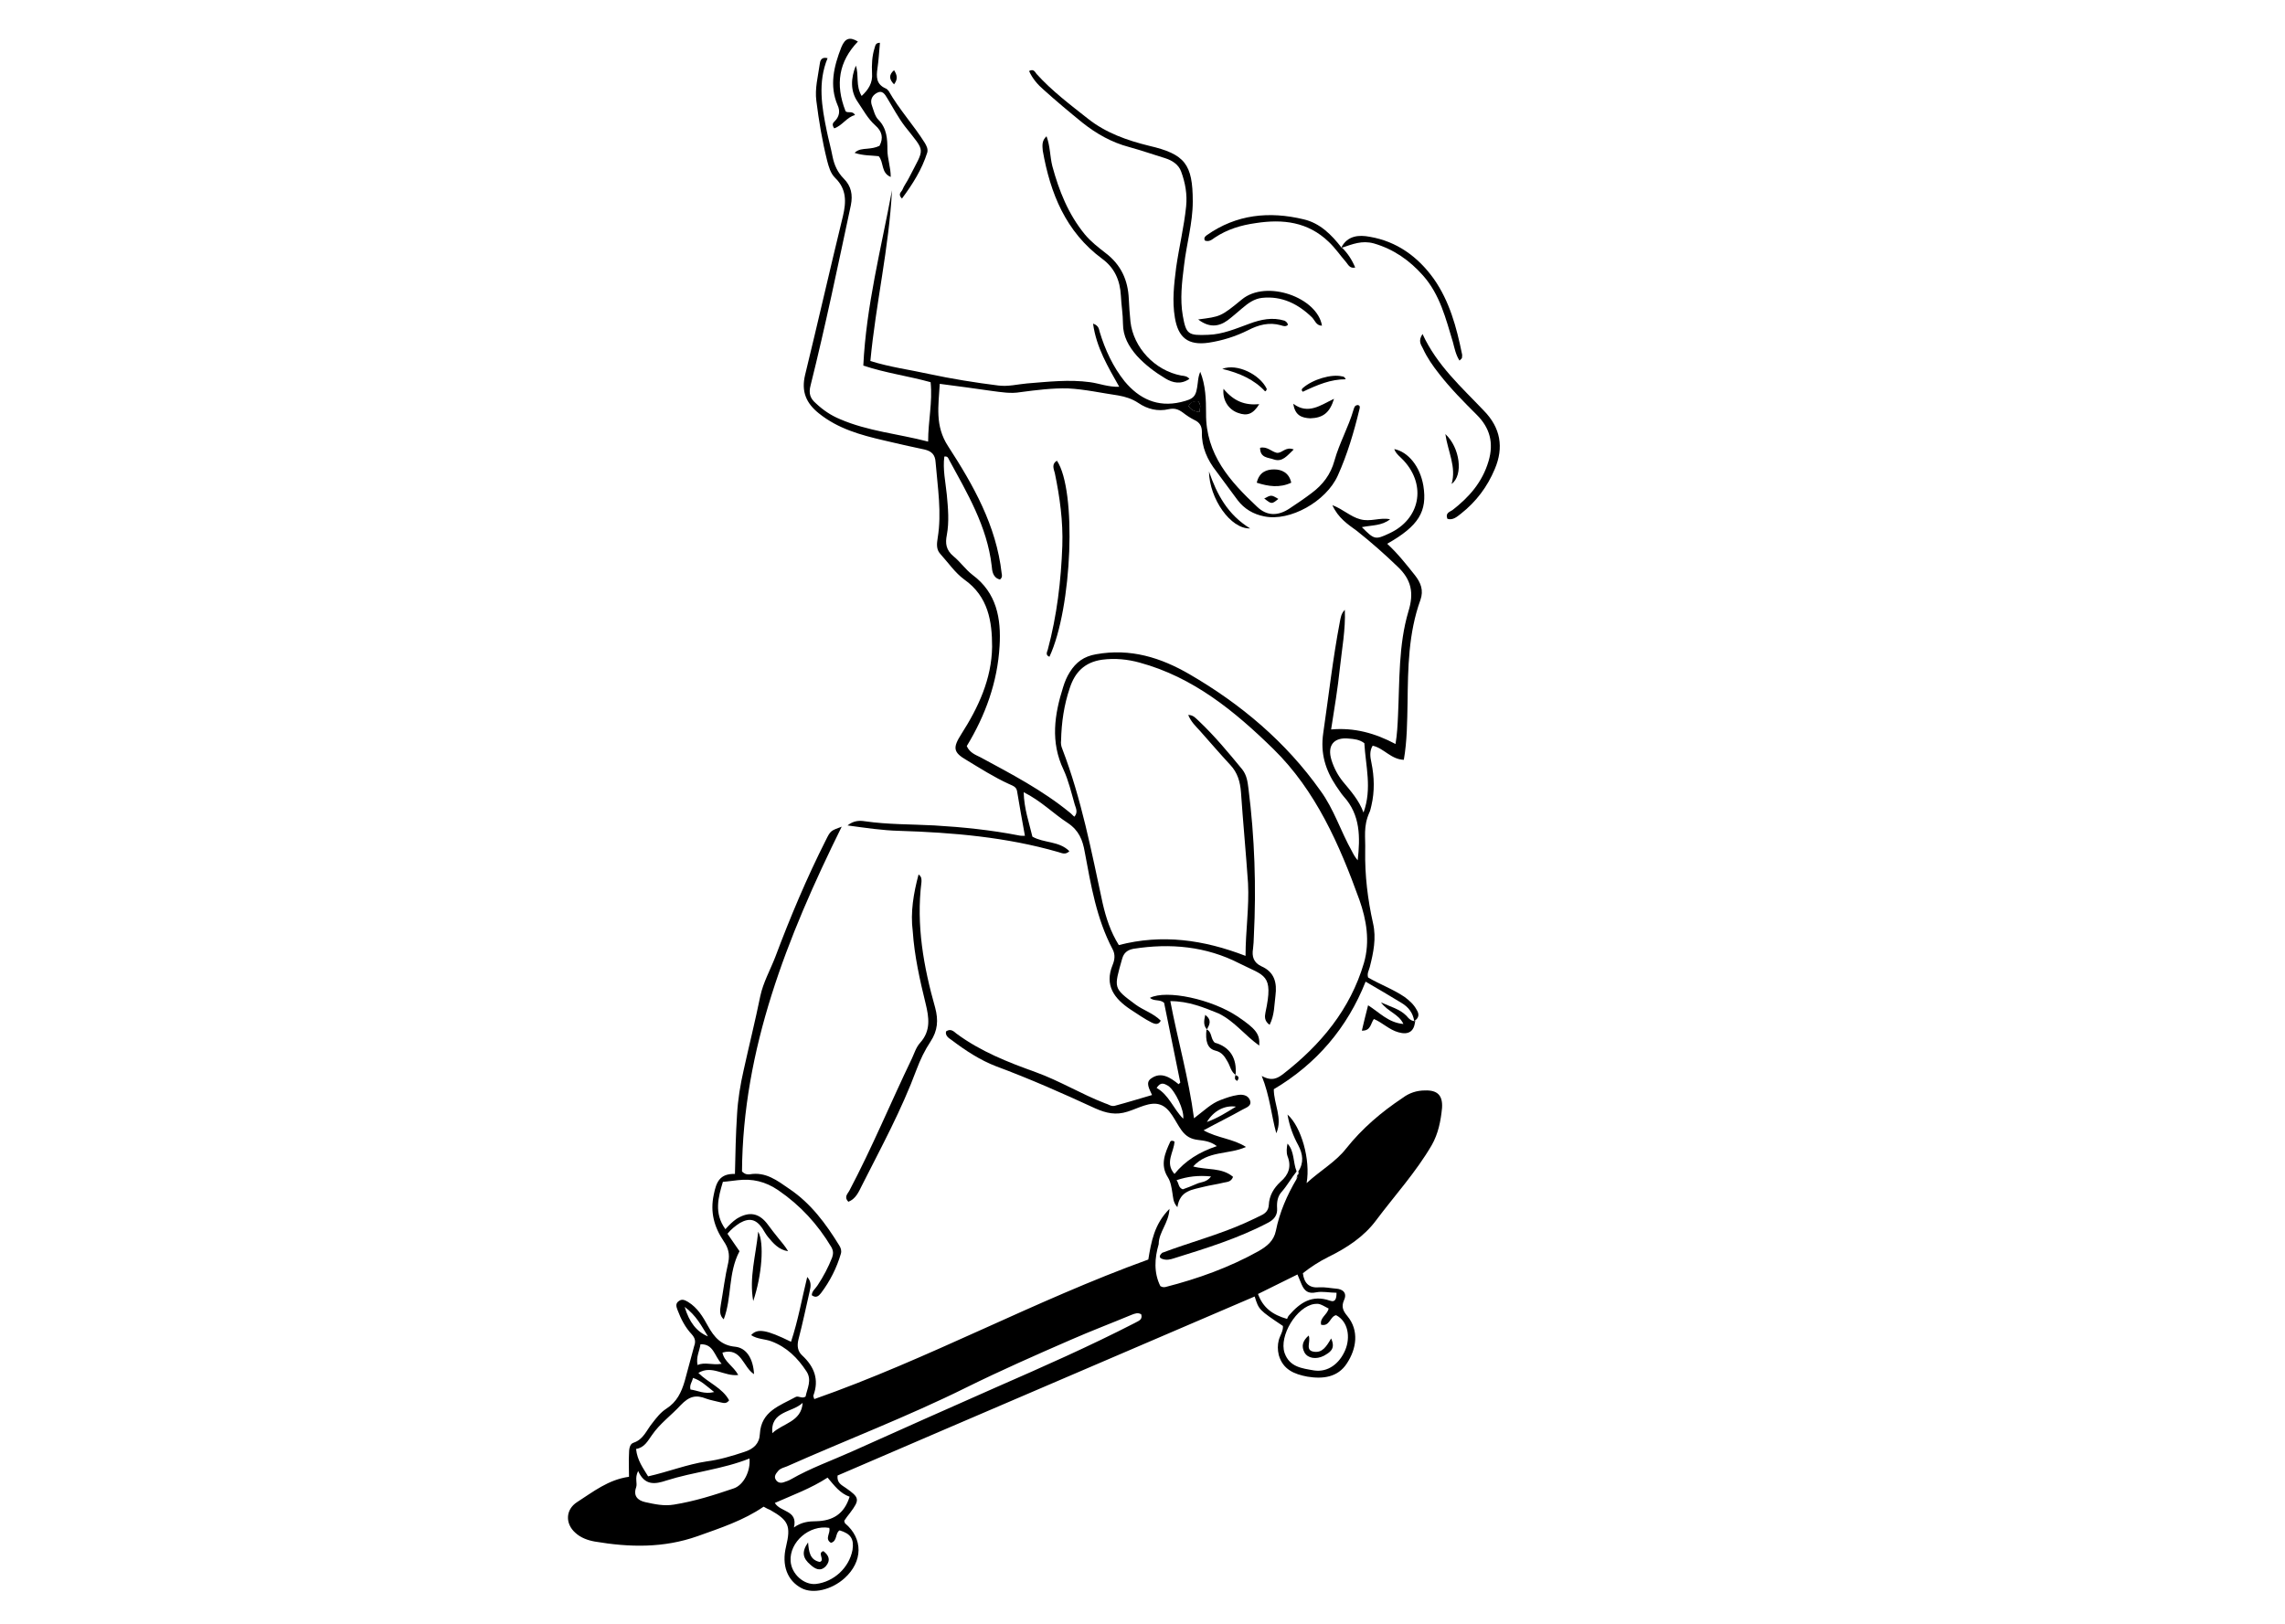 <?xml version="1.0" encoding="utf-8"?>
<!-- Generator: Adobe Illustrator 22.0.0, SVG Export Plug-In . SVG Version: 6.00 Build 0)  -->
<svg version="1.1" id="Layer_1" xmlns="http://www.w3.org/2000/svg" xmlns:xlink="http://www.w3.org/1999/xlink" x="0px" y="0px"
	 viewBox="0 0 550 391" style="enable-background:new 0 0 550 391;" xml:space="preserve">
<style type="text/css">
	.st0{fill:#FFFFFF;}
</style>
<g>
	<rect class="st0" width="550" height="391"/>
	<g>
		<path d="M178.6,282c0.8,0.8,1.4,0.7,1.8,0.7c3.9-0.7,6.7,1.5,9.6,3.5c5.2,3.5,8.8,8.4,12,13.6c0.4,0.6,0.6,1.3,0.4,2
			c-1,3.4-2.6,6.6-4.8,9.5c-0.5,0.6-1.1,1.3-2.2,0.5c0-1,0.9-1.6,1.4-2.4c1.4-2.1,2.6-4.4,3.5-6.7c0.3-0.9,0.3-1.6-0.2-2.5
			c-3.3-5.5-7.4-10-12.8-13.7c-3.1-2.1-6.2-2.8-9.7-2.4c-1.1,0.1-2.2,0.3-3.6,0.4c-1.1,3.7-2.2,7.5,0.6,11.4c0.9-1,1.7-1.8,2.7-2.5
			c3.1-1.9,5.5-1.4,7.6,1.5c0.8,1.1,1.6,2.1,2.4,3.1c0.8,1,1.7,2,2.4,3.2c-2.2-0.3-3.6-1.9-4.9-3.5c-0.5-0.6-0.9-1.4-1.3-2
			c-1.5-2.2-3.1-2.6-5.4-1.3c-1.1,0.7-2.1,1.5-3,2.6c1,1.5,2.1,3,2.9,4.2c-2.8,5.3-1.8,11.2-3.8,16.4c-1.1-1-0.9-2.2-0.7-3.5
			c0.6-3.4,1-6.8,1.8-10.2c0.4-2,0-3.5-1.1-5.1c-2.3-3.4-3.3-7-2.4-11.2c0.6-3,1.4-5.1,5.1-5c0.1-4.8,0.2-9.5,0.5-14.2
			c0.2-3.7,0.8-7.3,1.6-10.8c1.3-5.9,2.8-11.9,4-17.8c0.7-3.3,2.4-6.3,3.6-9.4c3.6-9.6,7.6-19.1,12.2-28.2c1.1-2.2,1.1-2.2,3.8-3.2
			C189.4,225.7,178.8,252.6,178.6,282z"/>
		<path d="M310,78.2c-0.5,0.5-1.1,0.3-1.7,0.1c-2.8-0.8-5.4-0.1-7.9,1.2c-3,1.5-6.2,2.5-9.5,3c-4.9,0.7-7.3-1.2-8.1-6
			c-0.7-4.1-0.2-8.1,0.3-12.1c0.7-4.9,1.9-9.8,2.4-14.7c0.3-2.9-0.2-5.7-1.2-8.4c-0.6-1.7-2.2-2.7-3.8-3.2c-2.9-0.9-5.8-1.9-8.7-2.7
			c-4.2-1.1-7.9-3.2-11.3-5.9c-3.2-2.6-6.3-5.2-9.3-7.9c-1.4-1.2-2.7-2.7-3.5-4.5c1.1-0.6,1.4,0.2,1.8,0.7
			c3.7,4.1,8.1,7.4,12.4,10.8s9.4,5.2,14.7,6.5c8.6,2,10.5,4.4,10.5,13.4c0,5.2-1.5,10.2-2.1,15.4c-0.5,4-1,8.1-0.3,12.1
			c0.8,4.5,1.3,4.8,6.1,4.6c3.5-0.1,6.7-1.5,10-2.7c2.7-1,5.5-1.6,8.4-0.7C309.5,77.4,309.9,77.6,310,78.2z"/>
		<path d="M221.1,210.5c0.8,0.6,0.7,1.2,0.7,1.8c-1.3,10.4,0.5,20.4,3.3,30.3c0.8,3,0.6,5.5-1.1,8.1c-1.4,2.1-2.5,4.4-3.4,6.8
			c-3.6,9.7-8.5,18.7-13.1,27.8c-0.8,1.6-1.5,3.3-3.3,4c-1.1-1.1-0.2-1.9,0.2-2.6c5.5-10.4,10-21.3,15.1-31.9c0.6-1.3,1-2.7,2-3.8
			c2.6-2.9,2.1-6.1,1.3-9.4c-1.4-5.7-2.7-11.5-3.1-17.4C219.1,219.6,219.9,215,221.1,210.5z"/>
		<path d="M206,15.8c0.8,2.3-0.1,4.8,1.4,7.3c1.6-1.5,2.7-3.1,2.5-5.5c-0.1-2,0-4.1,0.6-6c0.2-0.6,0.2-1.3,1.3-1.3
			c-0.2,2.1-0.3,4.2-0.6,6.2s-0.3,3.8,2,4.8c0.3,0.1,0.5,0.4,0.7,0.6c2.5,4.4,6,8.2,8.7,12.5c0.4,0.7,0.8,1.4,0.6,2.3
			c-1.3,4.1-3.5,7.6-6.1,11.1c-1.1-1.1-0.1-1.6,0.1-2.1c0.4-1,1.1-1.9,1.6-2.9c3.8-7.5,4.1-5.9-1-12.4c-1.6-2.1-2.8-4.4-4.2-6.7
			c-0.6-1-1.2-2.1-2.6-1.3c-1.2,0.7-1.6,1.8-1.1,3.1c0.4,1.1,0.7,2.5,1.5,3.3c2.1,2.1,2.2,4.7,2.2,7.3c0,2.1,0.8,4.1,0.8,6.5
			c-2.4-1-1.6-3.5-2.9-5c-1.7-0.2-3.7-0.1-5.8-0.8c0.9-0.9,2-0.9,3-1s2-0.2,3-0.7c1-1.9,0.6-3.5-1-4.9c-1.8-1.6-2.9-3.7-4.2-5.6
			C204.6,21.9,204.8,18.8,206,15.8z"/>
		<path d="M251.9,32.8c0.9,2.4,0.8,4.8,1.4,7.2c1.6,5.9,3.8,11.5,7.8,16.4c1.5,1.8,3.2,3.1,5,4.5c3.7,2.8,5.4,6.5,5.6,11
			c0.1,1.8,0.2,3.7,0.4,5.5c0.7,6.3,5.9,11.8,12.2,13c0.7,0.1,1.4,0.1,2,0.8c-2,1.4-4,1-5.8-0.1c-2.5-1.5-4.9-3.3-6.9-5.5
			c-1.9-2.2-3.3-4.6-3.3-7.7c0-2.2-0.4-4.5-0.5-6.7c-0.2-3.7-1.5-6.7-4.5-8.9c-8.8-6.5-12.5-15.8-14.3-26
			C250.9,35.1,250.7,33.9,251.9,32.8z"/>
		<path d="M342.4,80.4c3.5,7.6,9.4,12.8,14.8,18.5c4,4.1,4.8,8.8,2.6,14c-1.8,4.3-4.5,7.9-8.2,10.8c-0.9,0.7-1.9,1.6-3.2,1.2
			c-0.6-1.4,0.6-1.7,1.2-2.1c4-3.1,7.2-6.7,8.7-11.8c1.3-4.4,0.3-8-2.8-11.1c-3.2-3.2-6.3-6.3-9.1-9.9c-1.5-1.9-2.9-3.9-3.9-6.1
			C342,82.9,341.3,82.1,342.4,80.4z"/>
		<path d="M312.1,282c-1.3,1.6-2.2,3.3-3.6,4.9c-1,1.1-1.2,2.5-1.1,4s-0.6,2.6-2.1,3.4c-7.2,3.8-15,6.2-22.7,8.6
			c-0.9,0.3-1.8,0.5-2.7,0.2c-1.1-0.3-0.8-0.9-0.2-1.5c6.6-2.5,13.5-4.3,20-7.2c1.3-0.6,2.6-1.2,3.8-1.8c1.1-0.5,1.8-1.2,1.9-2.5
			c0.1-2.3,1.2-4.1,2.8-5.6c2-1.7,2.7-3.7,1.7-6.2c-0.3-0.9-0.2-2,0-3C311.6,277.1,311.2,279.8,312.1,282z"/>
		<path d="M254.4,110.9c4.8,7.1,3.7,35.4-1.8,47.2c-1-0.4-0.6-1.1-0.4-1.7c2.2-8.2,3.2-16.6,3.5-25c0.2-5.9-0.6-11.7-1.8-17.5
			C253.6,112.8,253.1,111.7,254.4,110.9z"/>
		<path d="M322.9,59.5c1.5-2.8,4.2-3,6.8-2.5c6.5,1.1,11.6,4.8,15.4,10.1c3.8,5.4,5.5,11.7,6.8,18.1c0.1,0.3,0,0.6,0,0.9
			c0,0.2-0.2,0.3-0.6,0.7c-0.9-1.4-1.2-3-1.6-4.5c-1.7-5.6-3.1-11.4-7.2-16c-3.2-3.6-7-6.3-11.8-7.7c-2.9-0.8-5.2,0.2-7.6,1
			L322.9,59.5z"/>
		<path d="M323.1,59.7c1.3,1.3,2.3,2.8,3.1,4.7c-1.3,0.3-1.7-0.7-2.2-1.3c-1.4-1.6-2.6-3.4-4.2-4.9c-5-4.8-11-5.5-17.5-4.5
			c-3.6,0.5-6.9,1.5-9.9,3.5c-0.7,0.5-1.4,1.1-2.4,0.7c-0.3-0.7,0.1-1,0.5-1.3c7.1-5,15-5.8,23.3-3.8c3.9,0.9,6.7,3.7,9.1,6.8
			L323.1,59.7z"/>
		<path d="M288.4,76.9c5.3-0.7,5.4-0.6,10.5-4.8c5.9-4.9,18.2-0.5,19.3,6.3c-1.4,0-1.7-1.3-2.4-2c-3.3-3.2-7.2-5.2-12-4.7
			c-1.9,0.2-3.4,1.3-4.8,2.5c-1.2,1-2.3,2-3.5,2.9C293.3,78.7,291,78.9,288.4,76.9z"/>
		<path d="M200.8,30.9c-0.7-1-0.2-1.4,0.1-1.7c1.1-1.1,1.4-2.4,0.7-3.9c-2-4.7-0.9-9.3,0.9-13.9c0.9-2.2,2-2.6,4-1.4
			c-4.6,4.8-5.5,10.3-3,16.7c0.4,0.7,1.7-0.2,2.3,1C203.8,28.2,202.8,30.2,200.8,30.9z"/>
		<path d="M340.6,245.9c-0.2,2.4-1.6,3.3-4,2.6c-2.2-0.6-3.8-2.3-5.9-3.2c-0.8,1-0.7,2.9-2.9,2.8c0.5-2,0.9-3.9,1.5-6.1
			c2.7,1.7,4.9,4.2,8.5,4.5c-1.1-2.4-3.7-2.9-5.4-5.2c2.4,1.1,4.5,1.6,6.1,3.2c0.6,0.7,1.2,1.4,2.3,1.3L340.6,245.9z"/>
		<path d="M294.5,93.6c2.5,3,5.1,4,8.6,3.7c-1.5,2.4-2.9,2.9-5.1,2.1C295.7,98.6,294.2,96.3,294.5,93.6z"/>
		<path d="M181.3,313.2c-1-5.6,0.6-10.8,1.2-16.7C184,299.2,183.4,307,181.3,313.2z"/>
		<path d="M302.5,116.2c0.6-2.6,2.4-3.2,4.2-3.2c1.8,0,3.6,0.8,4.1,3.2C308,117.5,305.3,117.1,302.5,116.2z"/>
		<path d="M311.3,97.2c3.6,2.7,6.6,0.3,9.8-1.2c-1,3.3-2.6,4.6-5.7,4.7C313.3,100.6,311.7,100,311.3,97.2z"/>
		<path d="M291,113.5c1.9,5.5,4.5,10.4,9.9,13.7C296.2,127.4,291.1,120,291,113.5z"/>
		<path d="M349.4,116.5c1.2-4.1-0.9-7.8-1.5-12C351.4,107.7,352.3,114.4,349.4,116.5z"/>
		<path d="M290.4,247.8c1.4,0.6,0.9,2.2,2,3.2c3.6,1,5.4,3.7,5,7.8h0.1c-1.2-0.7-1.4-2.2-2-3.2c-0.7-1.2-1.3-2.3-3-2.7
			C290.6,252.4,290.1,250.6,290.4,247.8L290.4,247.8z"/>
		<path d="M294.2,88.8c3.6-1.4,9.1,1.4,10.7,4.8c0,0,0,0.5-0.4,0.6C301.9,91.4,298.4,89.8,294.2,88.8z"/>
		<path d="M323.9,91.3c-3.6,0-6.7,1.3-10.3,3c0,0-0.6-0.4,0-0.9c2.4-2.1,6.9-3.4,9.4-2.8C323.7,90.6,323.9,91.3,323.9,91.3z"/>
		<path d="M311.4,108.2c-1.6,1.5-2.7,3.1-4.8,2.4c-1.3-0.5-3.3-0.3-3.3-2.8c1.7-0.4,2.7,0.9,4,1.2
			C308.6,109.2,309.4,107.4,311.4,108.2z"/>
		<path d="M307.7,120.1c-1.6,1.3-1.6,1.3-3.4-0.1C306,119.1,306,119.1,307.7,120.1z"/>
		<path d="M215.2,20.3c-1.2-1.2-1.3-2.3,0-3.4C215.9,18,216.2,19,215.2,20.3z"/>
		<path d="M290.5,247.8c-0.9-1-0.7-2.1-0.4-3.5C291.8,245.6,291.1,246.7,290.5,247.8L290.5,247.8z"/>
		<path d="M297.3,258.8c0.8,0.2,1.1,0.6,0.5,1.4C296.9,259.8,297.4,259.2,297.3,258.8L297.3,258.8z"/>
		<path d="M343,262.5c-2,0-3.8,0.6-5.4,1.8c-5.1,3.4-9.7,7.3-13.6,12.2c-2.5,3.2-6.1,5.2-9.5,8.3c1-5.6-1.3-13.6-4.6-16.5
			c0.5,2.9,1.4,5.2,2.6,7.4c1.1,2.1,1.4,4.2,0,6.3c0,0.2,0.1,0.3,0.1,0.5c-0.3,0.4-0.2,0.9-0.5,1.3c-2.3,3.9-4.1,8-5,12.5
			c-0.5,2.4-2.1,3.7-4.2,4.9c-7,3.9-14.5,6.6-22.3,8.6c-0.4,0.1-0.8,0.1-1.3-0.2c-1.6-3.2-1.4-6.7-0.4-10.1c0-2.9,2.4-5,2.6-8.5
			c-3.7,3.7-4.4,8-5.1,12.2c-27.4,9.9-53,24-80.4,33.6c-0.1-0.4-0.3-0.7-0.2-0.9c1.4-3.8,0.2-6.9-2.7-9.6c-1.1-1-1.3-2.3-0.9-3.9
			c1-3.8,1.8-7.7,2.7-11.6c0.3-1.2,0.4-2.3-0.6-3.4c-1.3,5.3-2.2,10.5-3.9,15.6c-5.9-2.9-8.1-3.3-9.6-1.6c1.5,1,3.3,0.9,4.9,1.5
			c3.7,1.4,6.3,4,8.4,7.2c1.4,2.1,0.2,4.1-0.2,6.1c-0.9,0.6-1.7-0.3-2.4,0.1c-3.8,2.1-8.3,3.4-8.6,8.9c-0.1,2.3-1.5,3.6-3.7,4.3
			c-3,1-6,1.9-9.1,2.3c-4.7,0.7-9.2,2.5-14.1,3.6c-1.2-2-2.6-3.8-2.9-6.6c2-0.3,2.8-1.9,3.8-3.3c1.9-2.8,4.7-4.8,6.9-7.2
			c2.1-2.2,3.7-2.6,6.2-1.6c1.1,0.4,2.4,0.6,3.5,0.9c0.8,0.2,1.4,0.3,2-0.5c-1.6-3-5-4.2-7.4-6.6c3.3-2,6.2,0.9,9.6,0.5
			c-1.2-2.2-3.4-3.2-3.8-5.4c4.6-1.3,4.9,3.5,7.6,5.2c-0.2-3.7-1.8-6.3-4.5-6.6c-3.4-0.3-5.1-2.3-6.6-5c-1.2-2.2-2.5-4.4-4.8-5.8
			c-0.7-0.4-1.4-0.8-2.2-0.2c-0.9,0.6-0.6,1.4-0.3,2.2c0.8,2.1,1.8,4.1,3.4,5.8c0.8,0.9,1,1.7,0.6,2.8c-0.8,2.8-1.5,5.7-2.3,8.5
			c-0.8,2.7-1.9,5-4.4,6.6c-1.4,0.9-2.4,2.2-3.4,3.5c-1.4,1.7-2.1,3.9-4.5,4.7c-1,0.3-1.1,1.7-1.1,2.7c-0.1,1.8,0,3.6,0,5.5
			c-5,0.7-8.6,3.6-12.5,6.1c-2.8,1.8-2.9,5.2-0.4,7.4c1.3,1.2,3,1.8,4.7,2.1c8.3,1.4,16.5,1.6,24.7-1.3c5.6-2,11.1-3.8,15.9-7.1
			c0.7,0.4,1.1,0.6,1.6,0.8c4.4,2.5,5,3.8,3.8,8.8c-1.1,4.5,0.3,8.2,3.7,10c2.8,1.5,7.3,0.4,10.4-2.4c4.4-4,4.5-9.5,0.1-13.2
			c-0.1-0.1-0.1-0.4-0.2-0.6c0.4-0.6,0.9-1.3,1.4-1.9c2.4-3.2,2.3-3.7-1-6c-1-0.7-2.2-1.2-2-3c33.4-14.4,66.9-28.7,100.4-43.1
			c1,3.2,1,3.2,6.8,7.1c0.1,1.2-0.7,2.3-1,3.4c-0.3,1.2-0.3,2.3,0,3.6c1,3.5,3.7,4.6,6.9,5.2c3.7,0.6,7.3,0.2,9.5-3.2
			c2.3-3.5,3-7.9,0.1-11.4c-1-1.2-1.5-2.2-0.8-3.8c0.8-1.7-0.2-2.7-2-2.8c-1.3-0.1-2.6-0.4-4-0.3c-2.4,0.2-3.6-1-3.9-3.4
			c1.9-1.5,3.9-2.8,6.1-3.9c4.5-2.2,8.6-4.9,11.5-8.8c4.5-6,9.6-11.6,13.4-18.1c1.6-2.8,2.2-5.9,2.5-9
			C347.3,263.6,345.9,262.4,343,262.5z M173.7,328.3c-2.3,0.4-4-0.5-5.8,0.3c-0.4-2,0.5-3.4,0.7-5
			C171.8,323.5,171.9,326.4,173.7,328.3z M164.8,314.6c2.8,2.1,4,4.5,5.6,7.1C167.7,320.6,165.9,318.3,164.8,314.6z M166.8,331.7
			c1.9,0.6,3.2,1.9,5.1,3.4c-2.4,0.6-4-0.4-5.7-0.6C165.9,333.4,166.6,332.7,166.8,331.7z M176.6,358.3c-4.7,1.6-9.4,3.1-14.4,3.9
			c-2.4,0.4-4.6-0.1-6.9-0.6c-1.8-0.4-2.9-1.5-2.2-3.5c0.4-1.1-0.4-2.2,0.5-4c1.6,3.6,4.1,3.2,6.8,2.3c6.6-2.1,13.5-2.7,20-5.3
			C180.7,354.1,179,357.5,176.6,358.3z M193.2,337.7c-0.3,4.6-4.8,4.9-7.3,7.3C185.4,339.6,190.7,340.1,193.2,337.7z M205.2,373.1
			c-0.8,4.3-4.5,7.7-8.8,8.2c-2.9,0.3-5.9-2.4-6.1-5.5c-0.3-4.6,4.5-8.8,9.3-8c0.4,1.3-1.2,2.6,0.4,3.6c1.6-0.4,1-2.4,2.1-3
			C204.8,369.2,205.6,370.5,205.2,373.1z M204.5,360.3c-1.3,4.2-4.1,5.8-8,5.9c-1.8,0-3.6,0.2-5.4,1.5c1-4.2-3.2-3.6-4.6-5.9
			c4.3-1.9,8.7-3.5,12.7-6.1C200.8,357.6,202.2,359.5,204.5,360.3z M273.1,318.5c-10.9,5.6-22,10.5-33.2,15.4
			c-11.6,5.1-23.2,10.3-34.8,15.5c-4.9,2.2-10,4-14.7,6.7c-0.5,0.3-1.1,0.5-1.7,0.7c-0.8,0.3-1.5,0.1-1.9-0.5
			c-0.6-0.8-0.1-1.5,0.5-2.2s1.4-0.8,2.1-1.1c14.4-6.4,29.1-12,43.2-19c8.3-4.1,16.7-7.8,25.2-11.5c4.8-2.1,9.8-4,14.6-6
			c0.8-0.3,1.5-0.6,2.3-0.1C275.1,317.8,273.9,318,273.1,318.5z M323.8,325c-1.4,3.3-4.2,5.4-7.5,4.9c-2.9-0.5-5.9-0.8-7.1-4.2
			c-1.4-4.1,2.9-11.2,7.2-11.8c1.1-0.1,1.2-0.1,3.4,1.1c-0.3,1.5-2.2,2.2-1.8,3.9c2.1,0.5,2.1-2,3.6-2.3
			C324.5,318.1,325.1,321.9,323.8,325z M316.8,311.1c1.5-0.3,3.2,0.1,4.9,0.1c0,1.3-0.2,2.4-1.6,1.9c-4.3-1.5-7.2,0.5-9.8,3.5
			c-0.3,0.3-0.4,0.7-0.5,0.9c-3.5-1-5.8-2.7-7-6c3.1-1.5,6.2-3.1,9.5-4.7c0.4,1,0.7,1.7,1,2.4C314,310.8,314.9,311.5,316.8,311.1z"
			/>
		<path d="M312.1,283.8c0-0.5,0.1-1,0.5-1.3C312.4,282.9,312.3,283.4,312.1,283.8z"/>
		<g>
			<path d="M340.7,246c0-0.1,0-0.1,0-0.1s0,0-0.1,0.1H340.7z"/>
			<g>
				<path d="M288.7,99.2c0.1-0.9,0.5-1.7-0.3-2.6c-1-0.1-1.9,0.1-2.3,1.2C286.8,98.8,287.7,99.1,288.7,99.2z"/>
				<path d="M333.9,130.9c7.6-4.3,9.7-7.8,8.7-14c-0.8-4.6-3.6-8.1-7-8.8c0.4,1.2,1.5,1.9,2.3,2.8c5.5,6,3.9,14.1-3.5,17.5
					c-3.4,1.6-3.6,1.5-6.6-1.5c2.4-0.5,4.8-0.3,6.8-1.9c-2.5-0.5-4.7,0.7-7.2,0c-2.3-0.6-4.1-2.4-6.7-3.4c1.4,3.1,3.7,4.6,5.9,6.2
					c3.4,2.7,6.7,5.6,9.8,8.6c3.3,3.1,4,6.3,2.6,10.8c-2.4,8.1-2.1,16.7-2.5,25.1c-0.1,2.2-0.2,4.4-0.6,6.8c-4.9-2.6-9.9-4-15.5-3.5
					c0.8-5.1,1.6-9.9,2.1-14.7c0.5-4.7,1.4-9.4,1.2-14.1c-0.9,0.9-1,1.9-1.2,2.9c-1.7,8.9-2.7,17.9-4,26.8
					c-0.7,4.8,0.5,8.8,3.1,12.7c0.6,0.8,1.1,1.7,1.8,2.5c4.1,4.5,4,9.9,3.4,15.4c-0.6-0.7-1-1.4-1.4-2.2c-2.7-4.8-4.3-10.1-7.6-14.6
					c-8.3-11.7-19.1-20.8-31.5-28c-6.9-4-14.2-6.3-22.5-4.8c-2.9,0.5-4.8,1.9-6.3,4.3c-0.7,1.1-1.2,2.3-1.6,3.6
					c-2.1,6.6-3.1,13.2,0.1,19.9c1.2,2.6,1.9,5.6,2.7,8.4c0.3,0.9,0.8,1.9-0.1,2.9c-0.4-0.3-0.7-0.7-1.1-1
					c-6.6-5.4-14.1-9.3-21.5-13.3c-1.2-0.6-2.6-1.1-3.3-2.7c4.5-7.4,7.4-15.4,7.9-24.1c0.4-6.6-0.7-12.8-6.5-17.1
					c-1.7-1.3-2.9-3.1-4.6-4.5c-1.8-1.5-2-3.1-1.6-5.1c0.6-3.2,0.3-6.5,0-9.7c-0.3-3-1-6.1-0.6-9.2c0.8-0.1,0.9,0.3,1.1,0.7
					c4.4,8.1,9.2,16.1,10.3,25.6c0.1,1.3,0.3,2.9,2,3.3c0.6-0.5,0.5-1,0.4-1.5c-1.3-11.5-6.8-21.2-12.9-30.6c-3.2-4.9-2.3-9.7-2-15
					c4.5,0.6,8.5,1.1,12.5,1.7c2.3,0.3,4.6,0.7,6.9,0.3c3.8-0.5,7.7-1,11.5-0.9c4,0.2,8,1.1,12.1,1.7c1.7,0.3,3.3,0.8,4.8,1.8
					c2.2,1.5,4.7,2.1,7.3,1.5c1.4-0.3,2.3,0,3.4,0.8c0.9,0.7,1.8,1.3,2.8,1.8c1.3,0.6,1.8,1.5,1.8,2.9c-0.1,3.6,1.3,6.7,3.5,9.5
					c1.7,2.3,3.4,4.6,5.1,6.9c1.6,2.1,3.8,3.4,6.4,3.9c6.2,1.3,14.9-3.6,17.7-9.8c2.3-5.1,3.9-10.5,5.2-15.9c0.1-0.4,0.3-1-0.4-1.1
					c-0.8,0.1-0.8,0.6-1,1.1c-1.2,4.2-3.4,8-4.6,12.3c-0.9,3.3-2.8,5.8-5.5,7.8c-1.7,1.3-3.5,2.5-5.3,3.7c-2.7,1.8-5.4,1.9-7.8-0.4
					c-6.5-6.1-12.4-12.6-12.3-22.5c0-3.3-0.1-6.8-1.4-10c-0.4,0.9-0.5,1.8-0.6,2.7c-0.4,3.3-0.8,3.8-4.1,4.6c-5.6,1.3-10-0.8-13.5-5
					c-2.8-3.5-4.7-7.6-6-11.9c-0.2-0.7-0.2-1.5-1.6-2c0.8,5.8,3.6,10.4,6.3,15.2c-2.6,0.1-4.8-0.8-7-1.1c-5.1-0.7-10.1-0.1-15.2,0.3
					c-2.3,0.2-4.5,0.8-6.9,0.5c-5.6-0.7-11.2-1.6-16.8-2.8c-4.5-1-9.2-1.6-14-3.1c1.3-13.8,4.5-27.3,5.2-41.1
					c-2.6,14-6.2,27.8-6.9,42.2c5.4,1.8,10.8,2.5,16.2,4c0.5,4.8-0.6,9.3-0.6,14.3c-7.3-1.9-14.5-2.5-21.2-5.4
					c-2.2-0.9-4.1-2.2-5.8-3.8c-1.4-1.2-1.8-2.4-1.3-4.3c3.6-14.4,6.6-28.9,9.7-43.4c0.5-2.5,0.1-4.6-1.7-6.4
					c-1.5-1.5-2.3-3.3-2.7-5.3c-0.4-2.1-1-4.2-1.4-6.2c-1.2-5.8-2.2-11.7,0.2-17.5c-1.6-0.4-1.8,0.7-1.9,1.5
					c-0.4,2.9-1.2,5.8-0.8,8.8c0.6,4.8,1.4,9.6,2.6,14.4c0.4,1.5,0.8,3,1.9,4.1c2.8,2.7,2.7,5.8,1.9,9.2c-3.1,12.7-6,25.5-9.1,38.2
					c-1,4.1,0.3,6.9,3.3,9.3c4.6,3.7,10,5.2,15.6,6.5c3.3,0.8,6.5,1.5,9.8,2.2c1.7,0.4,2.6,1.2,2.7,3.1c0.5,6.1,1.5,12.1,0.5,18.2
					c-0.2,1.3-0.4,2.7,0.6,3.8c1.9,2.1,3.6,4.6,5.8,6.2c5.8,4.1,6.7,10.1,6.7,16.2c-0.1,7.7-3.3,14.6-7.4,21c-2.1,3.3-2,4.4,1.3,6.3
					c3.3,2,6.6,4.1,10.1,5.7c0.8,0.4,1.8,0.6,2,1.7c0.6,3.5,1.2,7.1,1.9,10.8c-0.7,0-1.1,0-1.5-0.1c-6.7-1.3-13.5-2-20.3-2.4
					c-5.6-0.3-11.2-0.2-16.7-1c-1.3-0.2-2.7-0.2-4.2,1c4.4,0.6,8.4,1.2,12.4,1.3c12.9,0.4,25.8,1.5,38.3,5.1
					c0.8,0.2,1.7,0.8,2.7-0.2c-2.5-2.5-6.1-1.9-8.9-3.5c-0.8-3.4-2-6.7-2.1-10.7c4.2,2.1,7.2,5.2,10.6,7.4c2.7,1.8,3.6,4.1,4.1,7
					c1.5,8,2.8,16,6.7,23.4c0.7,1.3,0.5,2.6,0,3.8c-2,4.9,0.4,8.1,4.3,10.7c1.7,1.1,3.4,2.3,5.2,3.2c0.7,0.3,1.5,0.6,2.1-0.5
					c-1.8-1.8-4.2-2.5-6.1-3.9c-5.4-4-5.2-3.9-3.2-11c0.4-1.4,1.2-2.1,2.7-2.4c8.9-1.4,17.5-0.6,25.5,3.5c6.1,3.1,8.3,2.5,6.3,11.8
					c-0.2,1-0.3,2.1,1,3c1.2-2.4,1.1-4.8,1.4-7c0.4-3.1-0.2-5.7-3.4-7.1c-1.9-0.9-2.3-2.4-2-4.2c0.1-1,0.2-2,0.2-3
					c0.6-11.9,0.2-23.8-1.3-35.6c-0.2-1.6-0.4-3.2-1.5-4.6c-3.3-4-6.6-8-10.4-11.6c-0.7-0.6-1.3-1.5-2.6-1.5
					c0.7,1.7,1.8,2.7,2.8,3.8c2.4,2.7,4.8,5.5,7.3,8.2c1.8,1.9,2.4,4.1,2.6,6.6c0.5,7.3,1.2,14.6,1.7,21.9
					c0.3,5.8-0.6,11.5-0.6,17.5c-10.1-3.9-20.1-5.3-30.5-2.6c-2-3.2-3.1-6.6-3.9-10.1c-2.7-12.5-5.1-25.1-9.7-37.1
					c-0.3-0.7-0.4-1.4-0.3-2.1c0.1-4.3,0.7-8.5,2.1-12.6c1.2-3.7,3.5-6.2,7.8-6.8c3.1-0.4,6.1-0.1,9,0.7
					c12.9,3.5,22.9,11.7,32.2,20.8c10.2,10,15.9,23,20.7,36.3c1.7,4.8,2.6,10,1.1,15.2c-3.3,11.2-10.4,19.7-19.4,26.7
					c-1.3,1-2.7,1.9-5.2,0.5c2,5,2.3,9.5,3.5,13.8c1.6-3.6-0.6-7-0.6-10.6c10.3-6.1,17.7-14.8,22.1-25.9c3.1,1.8,5.8,3.4,8.6,5.1
					c1.7,1,2.8,2.4,3.1,4.4c1.1-0.7,1.3-1.6,0.6-2.7c-0.7-1.3-1.7-2.2-2.9-3.1c-2.8-1.9-5.9-3-8.8-4.7c-0.3-1,0.2-1.7,0.4-2.5
					c0.9-3.5,1.6-7,0.8-10.5c-1.3-5.8-2-11.6-1.9-17.5c0.1-3.3-0.5-5.8,1-9.2c0.2-0.3,0.4-1.3,0.5-1.7c0.8-3.4,0.7-6.9,0-10.3
					c-0.3-1.4-0.5-2.8,0.3-4.1c2.7,0.6,4.4,3.3,7.5,3.4c0.8-4.6,0.8-9.2,0.9-13.8c0.1-8.3,0.2-16.7,3.1-24.7
					c0.8-2.3,0.1-4.1-1.3-5.9C338.6,136,336.5,133.3,333.9,130.9z M288.4,96.6c0.8,0.9,0.4,1.7,0.3,2.6c-1.1-0.2-1.9-0.4-2.6-1.4
					C286.5,96.8,287.4,96.6,288.4,96.6z M328.2,195.6c-1.1-3-3.1-5.2-5-7.5c-1.2-1.5-2.1-3.2-2.7-5.1c-1.1-3.5,0.5-5.6,4.2-5.2
					c1.2,0.1,2.5,0.2,3.7,1.1C328.7,184.4,330.3,189.8,328.2,195.6z"/>
			</g>
		</g>
		<path d="M258.5,196.8c0.1,0,0.1-0.1,0.2-0.1C258.7,196.7,258.6,196.7,258.5,196.8L258.5,196.8z"/>
		<path d="M303.1,251.7c0.2-2.8-0.8-4-5.2-7c-6.3-4.2-17.1-6.5-21.1-4.5c0.9,0.9,2.4,0.3,3.4,1.2c1.3,6.4,2.6,12.8,3.9,19.2
			c-0.1,0.1-0.3,0.3-0.4,0.4c-2-1.6-4.2-3.1-6.6-1.4c-1.5,1-0.4,2.6,0.2,4c-3.1,0.9-6,1.8-9,2.6c-0.9,0.2-1.5-0.4-2.3-0.6
			c-5.7-2.2-10.9-5.4-16.7-7.5c-6.7-2.4-13.3-5-19.1-9.3c-0.6-0.5-1.4-1.3-2.5-0.5c-0.2,1.1,0.7,1.6,1.4,2.1
			c3.3,2.5,6.8,4.8,10.7,6.3c8.1,3,16,6.5,23.8,10.1c2.7,1.2,5,1.7,7.8,0.8c2.6-0.8,5.4-2.5,7.8-1.7c2.5,0.8,3.6,4,5.2,6.2
			c1.1,1.5,2.3,2.1,3.9,2.3c1.5,0.2,3,0.3,4.6,1.5c-4.2,1.4-7.6,3.5-10.2,6.7c-2.4-2.7-0.1-5.3,0-7.8c-0.5-0.3-0.9-0.2-1,0
			c-1.3,2.8-2.5,5.6-0.6,8.6c0.7,1.1,0.9,2.5,1.1,3.8c0.2,1,0.1,2.2,1.2,3.4c0.6-4.1,3.7-4.2,6.3-4.9c1.6-0.4,3.2-0.6,4.8-1
			c0.8-0.2,1.8-0.1,2.3-1.4c-2.7-2.3-6.3-1.6-9.6-2.5c3.5-3.9,8.6-2.8,12.7-4.7c-3.1-2-6.8-2.1-10.2-4c3.3-1.8,6.4-3.3,9.4-5
			c0.9-0.5,2.4-0.9,1.7-2.4c-0.5-1.1-1.8-1.3-2.9-1.1c-1.4,0.2-2.8,0.7-4.1,1.2c-2.2,0.8-3.9,2.5-6.4,4.4
			c-1.3-9.8-3.9-18.7-5.7-28.2c4.4,0,8,1.5,11.7,3C297.2,245.9,299.7,249.3,303.1,251.7z M291.5,283.2c-1.1,1.5-2.5,1.3-3.5,1.8
			c-1.1,0.5-2.2,0.9-3.3,1.3c-1.1-0.4-0.9-1.4-1.5-2.2C285.9,283.2,288.4,282.9,291.5,283.2z M297.5,266.4c-2.3,1.4-4.3,2.7-7,3.7
			C292.1,267.4,294.8,266,297.5,266.4z M284.8,269.3c-2.4-2.4-3.4-5.7-6.4-7.4c1-1.6,1.9-1,2.8-0.5
			C282.9,262.6,285.1,267.3,284.8,269.3z"/>
		<path d="M320.4,322.2c1.2,2.6-0.4,3.4-1.8,4.2c-1.8,0.9-3.8,0.6-4.6-0.8c-0.8-1.5-0.5-2.8,1-4.1c0.6,1.5-1,3.6,1.3,3.9
			C318.3,325.7,319.3,324.1,320.4,322.2z"/>
		<path d="M198.2,373.4c1.3,1,1.8,2.2,0.6,3.6c-1.3,1.4-2.6,0.7-3.7-0.3c-1.9-1.6-2.2-3.1-0.6-5.4c0.2,2.2,0.4,4.2,2.8,4.7
			C198.7,375.6,196.6,373.8,198.2,373.4z"/>
	</g>
</g>
</svg>
